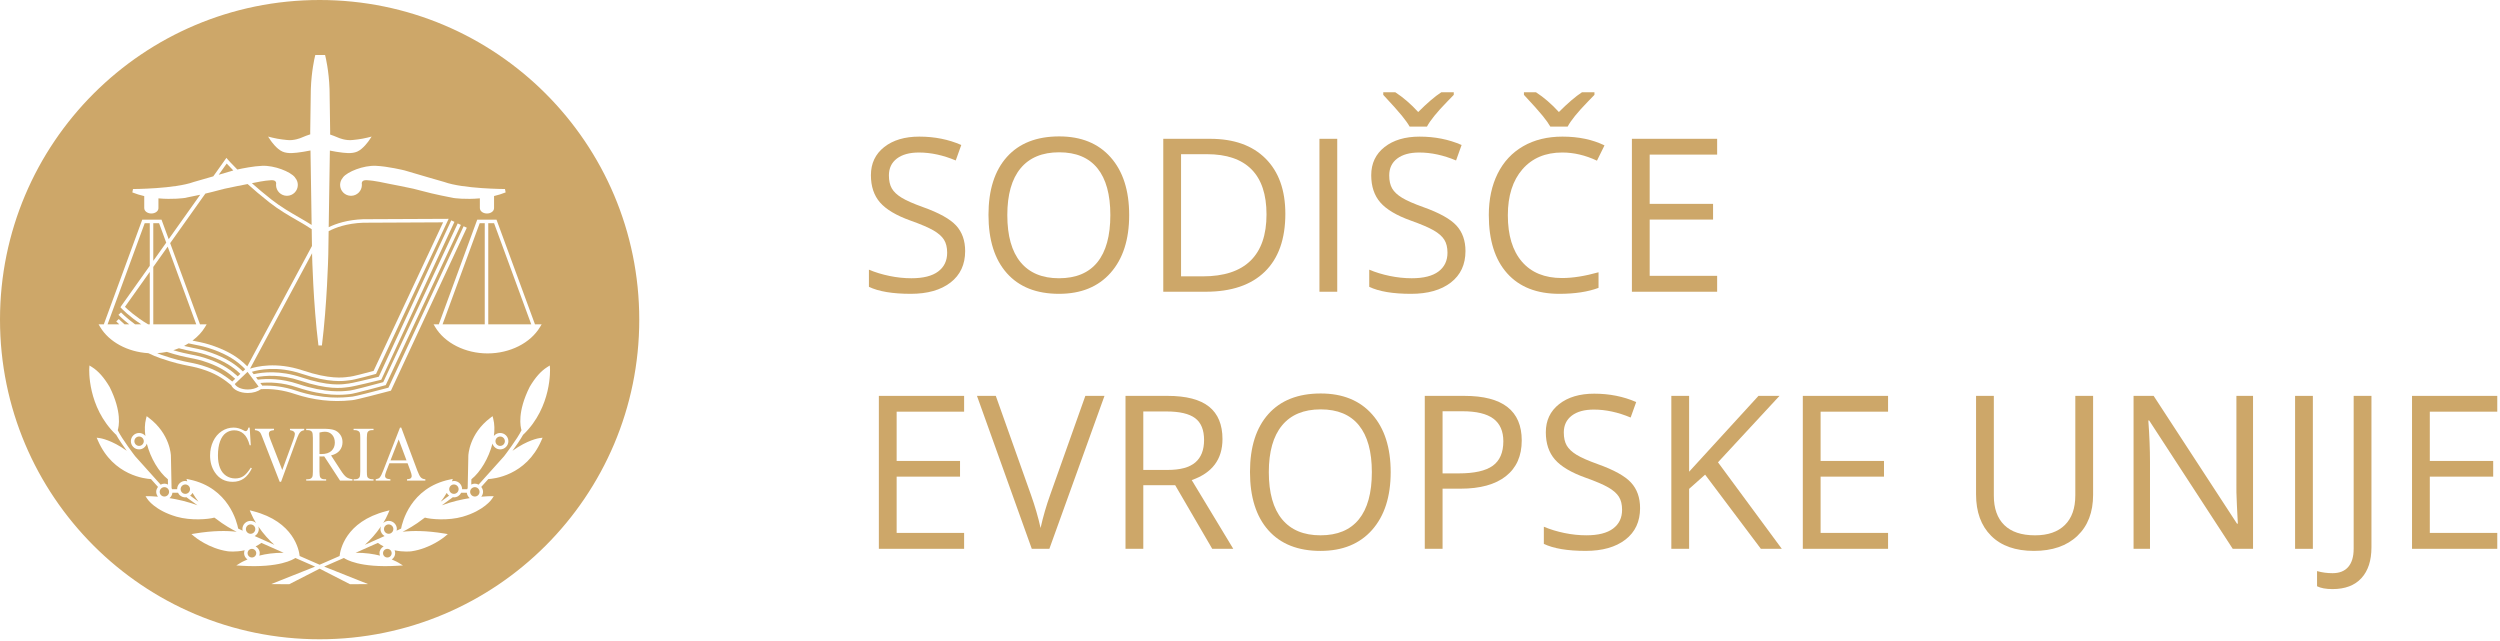 <svg width="304" height="78" viewBox="0 0 304 78" fill="none" xmlns="http://www.w3.org/2000/svg">
<path d="M58.945 39.435H53.816L58.331 27.141H58.945V39.435Z" fill="#CDA769"/>
<path d="M59.373 27.141V39.435H64.597L60.079 27.141H59.373Z" fill="#CDA769"/>
<path d="M26.595 21.252L27.566 19.886C27.722 20.058 27.991 20.344 28.369 20.727C27.969 20.85 27.305 21.045 26.595 21.252Z" fill="#CDA769"/>
<path d="M24.318 39.435H25.131L24.94 39.757C24.561 40.394 24.029 40.947 23.405 41.417C23.446 41.425 23.486 41.434 23.527 41.442L23.632 41.464C23.703 41.479 23.773 41.493 23.84 41.507L23.843 41.508C24.543 41.647 25.149 41.769 26.107 42.116C27.841 42.746 29.039 43.492 30.07 44.549L37.935 29.914C37.93 29.629 37.925 29.295 37.919 28.923C37.914 28.6 37.909 28.248 37.903 27.872C37.449 27.557 36.877 27.221 36.244 26.858C35.154 26.232 33.919 25.522 32.752 24.605C31.721 23.793 30.851 23.048 30.111 22.381C29.695 22.461 28.143 22.76 27.328 22.946C27.069 23.003 26.834 23.067 26.566 23.14L26.52 23.152L26.484 23.162C26.108 23.262 25.651 23.384 24.969 23.542L20.692 29.567L24.318 39.435Z" fill="#CDA769"/>
<path d="M20.391 29.991L18.639 32.459V39.436H23.862L20.391 29.991Z" fill="#CDA769"/>
<path d="M29.534 45.167C28.544 44.205 27.4 43.517 25.752 42.918C24.809 42.574 24.207 42.452 23.52 42.313L23.484 42.306C23.157 42.242 22.796 42.166 22.386 42.067C22.574 41.971 22.751 41.861 22.926 41.751C23.17 41.806 23.395 41.852 23.609 41.895L23.758 41.926C24.441 42.062 25.033 42.18 25.961 42.518C27.659 43.135 28.822 43.86 29.818 44.896L29.534 45.167Z" fill="#CDA769"/>
<path d="M23.219 43.109C22.646 42.994 22.008 42.865 21.076 42.588C21.307 42.517 21.531 42.438 21.753 42.347C22.425 42.529 22.934 42.632 23.402 42.725C24.085 42.861 24.676 42.979 25.605 43.318C27.187 43.893 28.282 44.55 29.224 45.461L28.909 45.761C28.134 45.059 27.17 44.331 25.485 43.717C24.524 43.37 23.92 43.248 23.219 43.109Z" fill="#CDA769"/>
<path d="M18.212 39.435H18.005C16.531 38.563 15.521 37.638 15.192 37.313L18.212 33.06V39.435Z" fill="#CDA769"/>
<path d="M14.136 39.083L14.448 38.792L14.45 38.794C14.478 38.822 14.73 39.08 15.142 39.437H15.706C14.915 38.814 14.443 38.326 14.403 38.283L14.715 37.992C14.726 38.004 15.358 38.66 16.425 39.437H17.175C15.693 38.47 14.815 37.542 14.758 37.481L14.64 37.354L18.212 32.321V27.142H17.596L13.082 39.436H14.496C14.29 39.241 14.156 39.104 14.136 39.083Z" fill="#CDA769"/>
<path d="M18.639 27.141H19.344L20.213 29.505L18.639 31.721V27.141Z" fill="#CDA769"/>
<path d="M25.339 44.12C24.41 43.782 23.819 43.663 23.135 43.526C22.424 43.385 21.628 43.225 20.288 42.792C19.906 42.869 19.514 42.918 19.116 42.944C19.184 42.971 19.25 42.998 19.317 43.027C19.427 43.072 19.536 43.119 19.653 43.159C21.306 43.725 22.202 43.905 22.992 44.063L22.994 44.063C23.696 44.202 24.302 44.323 25.261 44.671C26.642 45.174 27.526 45.814 28.245 46.395L28.597 46.059C27.857 45.391 26.939 44.702 25.339 44.12Z" fill="#CDA769"/>
<path d="M28.545 46.697C28.729 47.041 29.306 47.362 30.138 47.362C30.65 47.362 31.125 47.225 31.445 47.008L30.099 45.217L28.545 46.697Z" fill="#CDA769"/>
<path d="M42.337 45.829C41.723 45.917 40.093 46.144 36.818 45.045C33.572 43.958 31.137 44.589 30.405 44.831L37.948 30.793L37.951 30.988C37.952 31.046 38.078 36.831 38.721 42.011H39.145C39.768 36.995 39.908 31.411 39.918 31.01L39.919 30.988L39.963 28.112C40.778 27.683 42.153 27.159 44.17 27.083L44.646 27.081C46.394 27.073 52.429 27.045 53.884 27.037L45.428 45.102C44.388 45.386 42.833 45.79 42.559 45.805C42.5 45.808 42.429 45.817 42.337 45.829Z" fill="#CDA769"/>
<path d="M49.433 55.987H47.484L48.48 53.437L49.433 55.987Z" fill="#CDA769"/>
<path d="M39.082 55.213C39.623 55.213 40.03 55.085 40.305 54.823C40.579 54.563 40.716 54.23 40.716 53.827C40.716 53.432 40.605 53.113 40.384 52.865C40.163 52.619 39.87 52.497 39.504 52.497C39.342 52.497 39.124 52.528 38.849 52.597V55.208C38.901 55.208 38.946 55.21 38.986 55.212C39.025 55.213 39.058 55.213 39.082 55.213Z" fill="#CDA769"/>
<path d="M57.742 59.237C57.428 59.237 57.17 59.494 57.17 59.807C57.17 60.122 57.428 60.378 57.742 60.378C58.057 60.378 58.313 60.122 58.313 59.807C58.313 59.657 58.252 59.512 58.144 59.405C58.038 59.297 57.894 59.237 57.742 59.237Z" fill="#CDA769"/>
<path d="M16.911 53.079C16.76 53.079 16.617 53.14 16.508 53.245C16.401 53.353 16.34 53.497 16.34 53.649C16.34 53.801 16.401 53.946 16.508 54.053C16.617 54.161 16.76 54.221 16.911 54.221C17.226 54.221 17.483 53.965 17.483 53.649C17.483 53.497 17.423 53.353 17.315 53.245C17.208 53.14 17.063 53.079 16.911 53.079Z" fill="#CDA769"/>
<path d="M55.767 59.484C55.767 59.797 55.511 60.054 55.196 60.054C54.881 60.054 54.625 59.797 54.625 59.485C54.625 59.411 54.64 59.339 54.667 59.272L54.669 59.267L54.67 59.264L54.671 59.26C54.7 59.193 54.74 59.133 54.792 59.081C54.9 58.972 55.043 58.912 55.196 58.912C55.511 58.912 55.767 59.168 55.767 59.484Z" fill="#CDA769"/>
<path d="M47.262 63.767C47.108 63.767 46.965 63.826 46.858 63.932C46.75 64.041 46.691 64.185 46.691 64.338C46.691 64.651 46.947 64.908 47.262 64.908C47.338 64.908 47.409 64.892 47.475 64.865C47.481 64.862 47.487 64.859 47.492 64.857C47.692 64.767 47.832 64.568 47.832 64.337C47.832 64.024 47.576 63.767 47.262 63.767Z" fill="#CDA769"/>
<path d="M46.751 65.19C46.748 65.191 46.745 65.193 46.741 65.194C46.593 65.253 46.461 65.312 46.352 65.367L45.77 65.627C45.328 65.824 44.855 66.034 44.363 66.253C44.98 65.702 45.695 64.945 46.33 64C46.291 64.108 46.264 64.221 46.264 64.338C46.264 64.704 46.471 65.01 46.764 65.183C46.761 65.184 46.758 65.186 46.756 65.187L46.751 65.19Z" fill="#CDA769"/>
<path d="M54.322 59.938C54.104 60.317 53.858 60.671 53.594 61.005L54.609 60.268C54.49 60.18 54.393 60.071 54.322 59.938Z" fill="#CDA769"/>
<path d="M60.821 54.222C61.136 54.222 61.393 53.966 61.393 53.65C61.393 53.337 61.136 53.08 60.821 53.08C60.668 53.08 60.525 53.141 60.418 53.246C60.31 53.354 60.25 53.498 60.25 53.65C60.25 53.966 60.507 54.222 60.821 54.222Z" fill="#CDA769"/>
<path d="M31.586 67.266C31.586 66.908 31.379 66.606 31.084 66.443C31.321 66.325 31.555 66.182 31.785 66.015C32.614 66.385 33.55 66.802 34.491 67.218C33.324 67.208 32.331 67.358 31.526 67.563C31.557 67.467 31.586 67.371 31.586 67.266Z" fill="#CDA769"/>
<path d="M47.101 67.791C47.391 67.791 47.626 67.556 47.626 67.266C47.626 66.976 47.391 66.741 47.101 66.741C46.811 66.741 46.576 66.976 46.576 67.266C46.576 67.556 46.811 67.791 47.101 67.791Z" fill="#CDA769"/>
<path d="M30.107 67.266C30.107 66.977 30.342 66.741 30.634 66.741C30.922 66.741 31.158 66.977 31.158 67.266C31.158 67.555 30.922 67.791 30.634 67.791C30.342 67.791 30.107 67.555 30.107 67.266Z" fill="#CDA769"/>
<path d="M22.537 60.48C22.27 60.48 22.021 60.376 21.832 60.188C21.753 60.109 21.699 60.015 21.651 59.917H20.967C20.936 60.182 20.808 60.41 20.61 60.57C21.613 60.729 22.809 60.995 24.017 61.445L22.657 60.455C22.641 60.458 22.625 60.462 22.61 60.467C22.587 60.473 22.563 60.48 22.537 60.48Z" fill="#CDA769"/>
<path d="M45.948 66.015C46.177 66.182 46.412 66.325 46.65 66.444C46.355 66.606 46.147 66.908 46.148 67.266C46.148 67.372 46.177 67.469 46.208 67.563C45.403 67.36 44.409 67.207 43.243 67.218C44.184 66.802 45.12 66.385 45.948 66.015Z" fill="#CDA769"/>
<path d="M55.196 60.48C55.587 60.48 55.92 60.247 56.082 59.918L56.766 59.919C56.797 60.183 56.925 60.412 57.123 60.572C56.12 60.73 54.924 60.997 53.717 61.447L55.076 60.457C55.093 60.459 55.109 60.463 55.126 60.468C55.148 60.474 55.171 60.48 55.196 60.48Z" fill="#CDA769"/>
<path d="M23.123 60.268L24.139 61.007C23.876 60.672 23.629 60.317 23.41 59.938C23.341 60.071 23.242 60.18 23.123 60.268Z" fill="#CDA769"/>
<path d="M19.587 59.405C19.695 59.297 19.837 59.237 19.99 59.237C20.305 59.237 20.561 59.494 20.561 59.807C20.561 60.122 20.305 60.378 19.99 60.378C19.676 60.378 19.419 60.122 19.419 59.807C19.419 59.657 19.479 59.512 19.587 59.405Z" fill="#CDA769"/>
<path d="M22.537 60.054C22.85 60.054 23.108 59.797 23.108 59.484C23.108 59.411 23.093 59.339 23.066 59.273L23.064 59.266C23.063 59.263 23.062 59.261 23.061 59.259C23.033 59.193 22.993 59.132 22.941 59.08C22.833 58.971 22.689 58.911 22.537 58.911C22.384 58.911 22.241 58.971 22.133 59.08C22.026 59.185 21.966 59.331 21.966 59.483C21.966 59.634 22.026 59.777 22.133 59.885C22.241 59.995 22.384 60.054 22.537 60.054Z" fill="#CDA769"/>
<path d="M30.471 64.909C30.398 64.909 30.327 64.893 30.261 64.868L30.256 64.865C30.252 64.863 30.248 64.862 30.245 64.86C30.18 64.832 30.12 64.794 30.068 64.741C29.96 64.633 29.9 64.49 29.9 64.339C29.9 64.186 29.96 64.042 30.068 63.933C30.176 63.827 30.319 63.768 30.471 63.768C30.625 63.768 30.767 63.827 30.874 63.933C30.983 64.042 31.043 64.186 31.043 64.339C31.043 64.652 30.785 64.909 30.471 64.909Z" fill="#CDA769"/>
<path d="M30.993 65.195C31.138 65.253 31.269 65.311 31.376 65.365C31.619 65.474 31.876 65.588 32.144 65.708C32.532 65.881 32.943 66.064 33.367 66.254C32.752 65.704 32.037 64.946 31.402 64.003C31.44 64.11 31.468 64.222 31.468 64.339C31.468 64.705 31.262 65.009 30.968 65.184C30.977 65.187 30.984 65.19 30.993 65.195Z" fill="#CDA769"/>
<path fill-rule="evenodd" clip-rule="evenodd" d="M38.867 0C17.401 0 0 17.402 0 38.868C0 60.334 17.401 77.735 38.867 77.735C60.333 77.735 77.734 60.334 77.734 38.868C77.734 17.402 60.333 0 38.867 0ZM65.051 39.435H65.865L65.673 39.757C64.511 41.713 62.005 42.975 59.292 42.975C56.58 42.975 54.075 41.713 52.911 39.757L52.719 39.435H53.36L57.979 26.853L58.031 26.713H60.375L60.427 26.853L65.051 39.435ZM49.204 20.724C50.404 21.092 53.988 22.12 54.027 22.13C56.308 22.961 61.355 22.986 61.407 22.986L61.485 23.397C61.022 23.585 60.548 23.725 60.077 23.838V25.327H60.074C60.07 25.677 59.689 25.962 59.216 25.962C58.746 25.962 58.371 25.683 58.358 25.338H58.351V24.118C56.612 24.281 55.23 24.088 55.141 24.074C52.772 23.613 51.783 23.348 51.066 23.155L51.055 23.152L50.967 23.128C50.717 23.06 50.494 22.999 50.249 22.945C49.397 22.753 47.736 22.433 47.41 22.371L47.409 22.37L47.354 22.36C45.385 21.93 44.847 21.931 44.838 21.931H44.821L44.802 21.928C44.449 21.878 44.201 21.919 44.083 22.046C43.966 22.171 43.989 22.36 43.998 22.414L44.006 22.429V22.486C44.006 23.215 43.413 23.81 42.682 23.81C41.95 23.81 41.357 23.215 41.357 22.486C41.357 22.166 41.471 21.859 41.68 21.619L41.668 21.645L41.702 21.594C41.694 21.602 41.687 21.611 41.68 21.619L41.691 21.594L41.702 21.573L41.717 21.555C42.256 20.876 44.195 20.1 45.69 20.163C47.16 20.223 49.121 20.703 49.204 20.724ZM12.361 39.435H12.626L17.245 26.853L17.297 26.713H19.642L19.693 26.853L20.512 29.081L24.345 23.682C23.827 23.796 23.211 23.924 22.436 24.074C22.348 24.087 20.986 24.278 19.266 24.122V25.326H19.265C19.26 25.676 18.878 25.961 18.405 25.961C17.931 25.961 17.55 25.676 17.544 25.326H17.54V23.846C17.057 23.735 16.569 23.59 16.094 23.399L16.172 22.987C16.223 22.987 21.268 22.962 23.55 22.13C23.571 22.125 24.721 21.795 25.935 21.443L27.53 19.198L27.709 19.406C27.717 19.416 28.117 19.875 28.858 20.613C29.546 20.462 30.835 20.207 31.885 20.163C33.378 20.101 35.317 20.877 35.856 21.556L35.872 21.574L35.881 21.595L35.891 21.616C35.885 21.608 35.879 21.601 35.872 21.594L35.906 21.646L35.891 21.616C36.1 21.858 36.216 22.166 36.216 22.486C36.216 23.216 35.623 23.81 34.892 23.81C34.161 23.81 33.566 23.216 33.566 22.486V22.431L33.575 22.416C33.584 22.363 33.607 22.171 33.49 22.046C33.372 21.92 33.124 21.879 32.772 21.931L32.754 21.933H32.737C32.732 21.933 32.26 21.936 30.629 22.276C31.311 22.881 32.102 23.552 33.016 24.269C34.159 25.168 35.38 25.87 36.457 26.489C37 26.801 37.478 27.082 37.895 27.353C37.86 25.059 37.815 22.105 37.779 19.787L37.756 18.299C37.607 18.32 37.514 18.339 37.42 18.359L37.415 18.36C37.299 18.387 37.167 18.417 36.921 18.451L36.675 18.487C35.94 18.597 35.026 18.733 34.348 18.434C33.632 18.119 32.987 17.188 32.91 17.076L32.903 17.067L32.598 16.607L33.133 16.741C33.926 16.939 34.873 17.022 34.89 17.023C35.742 17.129 36.555 16.782 36.619 16.755L36.623 16.753C37.063 16.563 37.425 16.431 37.727 16.334C37.724 16.139 37.722 16.025 37.722 16.025C37.722 15.321 37.771 12.381 37.79 11.262L37.79 11.254C37.794 10.995 37.797 10.836 37.797 10.827C37.873 8.646 38.26 7.021 38.297 6.862L38.3 6.852L38.34 6.69H39.529L39.569 6.852C39.587 6.925 39.995 8.581 40.072 10.83C40.072 10.838 40.075 10.989 40.079 11.235L40.079 11.238C40.097 12.336 40.148 15.316 40.148 16.026L40.144 16.36C40.429 16.456 40.766 16.582 41.168 16.754C41.181 16.76 42.019 17.133 42.905 17.023L42.908 17.023C42.964 17.018 43.881 16.934 44.653 16.741L45.189 16.607L44.883 17.067L44.88 17.072C44.823 17.155 44.168 18.114 43.44 18.434C42.761 18.733 41.846 18.597 41.112 18.487L40.865 18.451C40.62 18.417 40.489 18.387 40.373 18.36C40.296 18.343 40.219 18.327 40.113 18.311L39.97 27.629C40.854 27.197 42.227 26.729 44.16 26.656L54.219 26.611L54.555 26.609L45.771 45.373L45.729 45.463L45.635 45.488C45.366 45.562 43 46.208 42.582 46.231C42.556 46.233 42.518 46.238 42.472 46.244L42.427 46.25L42.395 46.254C41.754 46.343 40.05 46.58 36.68 45.45C33.697 44.449 31.398 44.975 30.629 45.212L30.847 45.501C31.941 45.254 34.04 45.013 36.636 45.883C39.912 46.982 41.542 46.755 42.155 46.667C42.246 46.655 42.319 46.646 42.377 46.642C42.656 46.627 44.694 46.146 46.06 45.81L54.872 26.797L55.259 26.977L46.405 46.082L46.363 46.175L46.261 46.2C45.911 46.286 42.816 47.046 42.4 47.068C42.371 47.07 42.327 47.076 42.273 47.083L42.214 47.09C41.573 47.18 39.871 47.418 36.5 46.287C34.145 45.497 32.222 45.656 31.13 45.878L31.351 46.17C32.493 46.025 34.221 46.012 36.272 46.698C39.615 47.818 41.68 47.588 42.359 47.511C42.388 47.508 42.414 47.505 42.438 47.502C42.485 47.497 42.524 47.492 42.556 47.491C42.833 47.476 45.091 46.882 46.601 46.47L55.658 27.168L56.044 27.348L46.947 46.74L46.905 46.83L46.81 46.856C46.421 46.962 42.998 47.894 42.579 47.918C42.556 47.92 42.524 47.923 42.484 47.928L42.406 47.936C41.704 48.015 39.569 48.254 36.137 47.104C34.298 46.487 32.746 46.462 31.653 46.571L31.896 46.895C33.24 46.842 34.604 47.038 35.957 47.491C39.308 48.614 41.815 48.341 42.64 48.249C42.734 48.239 42.803 48.232 42.851 48.229C43.128 48.212 45.588 47.581 47.236 47.142L56.378 27.511L56.764 27.691L47.58 47.413L47.539 47.504L47.441 47.53L47.307 47.565C46.516 47.774 43.263 48.634 42.875 48.655C42.837 48.657 42.771 48.665 42.688 48.675L42.686 48.675C40.413 48.923 38.103 48.661 35.82 47.898C34.458 47.439 33.084 47.248 31.735 47.323C31.341 47.613 30.767 47.789 30.138 47.789C29.17 47.789 28.358 47.393 28.112 46.835C27.366 46.224 26.519 45.585 25.114 45.074C24.185 44.736 23.594 44.618 22.91 44.482L22.896 44.479C22.096 44.319 21.187 44.137 19.514 43.562C18.987 43.381 18.502 43.169 18.039 42.947C15.53 42.797 13.265 41.588 12.177 39.759L11.985 39.437H12.361V39.435ZM49.899 57.237L49.562 56.331H47.35L46.961 57.329C46.867 57.575 46.819 57.759 46.819 57.881C46.819 57.978 46.86 58.063 46.942 58.136C47.024 58.209 47.201 58.256 47.474 58.279V58.445H45.69V58.279C45.926 58.232 46.08 58.17 46.149 58.093C46.291 57.945 46.448 57.638 46.62 57.176L48.641 51.995H48.792L50.753 57.24C50.912 57.664 51.056 57.938 51.185 58.065C51.313 58.192 51.494 58.263 51.724 58.278V58.444H49.492V58.278C49.717 58.266 49.869 58.223 49.948 58.151C50.027 58.079 50.066 57.992 50.066 57.889C50.066 57.754 50.011 57.536 49.899 57.237ZM44.664 57.968C44.69 58.044 44.75 58.111 44.838 58.167C44.957 58.241 45.083 58.278 45.215 58.278H45.42V58.444H42.997V58.278H43.197C43.431 58.278 43.601 58.202 43.708 58.049C43.775 57.949 43.808 57.711 43.808 57.332V53.253C43.808 52.932 43.79 52.721 43.754 52.618C43.726 52.541 43.668 52.474 43.583 52.418C43.459 52.344 43.332 52.306 43.197 52.306H42.997V52.139H45.42V52.306H45.215C44.986 52.306 44.818 52.383 44.713 52.534C44.644 52.634 44.609 52.875 44.609 53.254V57.333C44.608 57.651 44.627 57.864 44.664 57.968ZM38.964 58.073C39.069 58.212 39.228 58.278 39.438 58.278H39.66V58.444H37.235V58.278H37.447C37.687 58.278 37.857 58.192 37.96 58.018C38.018 57.921 38.046 57.694 38.046 57.332V53.253C38.046 52.855 38.008 52.607 37.931 52.51C37.822 52.374 37.661 52.306 37.447 52.306H37.235V52.139H39.297C39.896 52.139 40.341 52.189 40.625 52.287C40.91 52.384 41.152 52.563 41.351 52.824C41.551 53.089 41.65 53.4 41.65 53.764C41.65 54.151 41.538 54.489 41.31 54.774C41.083 55.06 40.732 55.261 40.258 55.379L41.428 57.179C41.694 57.598 41.924 57.877 42.115 58.015C42.307 58.152 42.558 58.24 42.866 58.277V58.443H41.351L39.427 55.497C39.29 55.504 39.176 55.508 39.089 55.508C39.073 55.508 39.056 55.508 39.038 55.507L38.997 55.505L38.975 55.504C38.933 55.503 38.892 55.5 38.848 55.497V57.332C38.849 57.731 38.886 57.977 38.964 58.073ZM32.884 53.457L34.324 57.156L35.665 53.501C35.793 53.143 35.859 52.893 35.859 52.755C35.859 52.663 35.82 52.578 35.739 52.497C35.658 52.414 35.522 52.354 35.331 52.32L35.319 52.318L35.31 52.316L35.307 52.315C35.294 52.313 35.278 52.31 35.26 52.306V52.139H36.992V52.306C36.792 52.347 36.64 52.418 36.537 52.52C36.389 52.672 36.259 52.906 36.146 53.219L34.177 58.588H34.01L31.892 53.15C31.784 52.871 31.708 52.699 31.663 52.637C31.594 52.54 31.509 52.465 31.407 52.411C31.306 52.355 31.168 52.321 30.996 52.305V52.138H33.317V52.305C33.057 52.333 32.887 52.383 32.81 52.454C32.732 52.525 32.692 52.617 32.692 52.729C32.692 52.886 32.756 53.129 32.884 53.457ZM26.747 56.882C26.911 57.3 27.156 57.62 27.484 57.845C27.813 58.066 28.188 58.179 28.607 58.179C28.973 58.179 29.295 58.091 29.576 57.914C29.855 57.739 30.164 57.388 30.499 56.865L30.628 56.954C30.345 57.52 30.014 57.934 29.637 58.196C29.259 58.458 28.812 58.589 28.293 58.589C27.358 58.589 26.634 58.202 26.121 57.428C25.738 56.851 25.546 56.173 25.546 55.391C25.546 54.762 25.672 54.184 25.923 53.656C26.174 53.131 26.521 52.72 26.962 52.431C27.402 52.14 27.884 51.995 28.406 51.995C28.812 51.995 29.212 52.107 29.608 52.327C29.724 52.395 29.807 52.429 29.857 52.429C29.932 52.429 29.998 52.4 30.051 52.341C30.124 52.259 30.174 52.144 30.206 51.995H30.361L30.495 54.141H30.361C30.189 53.498 29.945 53.036 29.627 52.754C29.309 52.47 28.928 52.326 28.483 52.326C28.11 52.326 27.773 52.435 27.472 52.647C27.17 52.859 26.933 53.197 26.761 53.662C26.588 54.128 26.502 54.707 26.502 55.396C26.502 55.968 26.584 56.464 26.747 56.882ZM66.856 44.442L66.879 44.797C66.882 44.844 67.141 49.464 63.646 52.84L63.633 52.826C63.292 53.441 62.757 54.215 62.319 54.817C64.169 53.486 65.522 53.285 65.605 53.273L65.979 53.224L65.829 53.57C63.955 57.875 59.97 58.228 59.376 58.255L58.521 59.209C58.654 59.383 58.74 59.586 58.74 59.807C58.74 60.032 58.651 60.229 58.525 60.397C59.17 60.34 59.59 60.336 59.644 60.336L60.044 60.334L59.823 60.666C59.784 60.725 58.854 62.086 56.263 62.831C54.515 63.334 52.366 63.146 51.665 62.94C51.613 62.979 51.577 63.008 51.57 63.019L51.562 63.014C50.476 63.866 49.453 64.419 48.953 64.663C50.186 64.517 51.833 64.517 53.995 64.87L54.454 64.946L54.097 65.246C54.027 65.305 52.341 66.698 50.045 67.035C49.985 67.044 49.086 67.157 47.982 66.913C48.025 67.023 48.053 67.141 48.053 67.265C48.053 67.586 47.883 67.856 47.639 68.029C48.099 68.222 48.383 68.383 48.416 68.402L48.997 68.757L48.316 68.798C43.732 69.071 42.049 68.014 41.817 67.848C40.921 68.244 40.083 68.611 39.416 68.899L44.76 71.026L42.566 71.043L38.867 69.151L35.167 71.043L32.973 71.026L38.317 68.899C37.651 68.611 36.812 68.244 35.917 67.848C35.684 68.014 34.001 69.072 29.417 68.798L28.737 68.757L29.318 68.402C29.35 68.382 29.635 68.222 30.095 68.029C29.851 67.856 29.682 67.587 29.682 67.265C29.682 67.141 29.709 67.024 29.753 66.913C28.647 67.157 27.746 67.044 27.685 67.035C25.391 66.698 23.707 65.305 23.637 65.246L23.279 64.946L23.738 64.87C25.9 64.517 27.547 64.517 28.78 64.663C28.28 64.417 27.257 63.864 26.172 63.012L26.163 63.019C26.156 63.008 26.121 62.979 26.069 62.94C25.366 63.146 23.218 63.334 21.472 62.831C18.85 62.076 17.946 60.723 17.909 60.664L17.695 60.334L18.09 60.336C18.144 60.336 18.563 60.34 19.208 60.397C19.082 60.229 18.994 60.032 18.994 59.807C18.994 59.586 19.08 59.383 19.213 59.209C19.167 59.158 18.815 58.767 18.357 58.255C17.763 58.227 13.778 57.875 11.906 53.57L11.755 53.224L12.129 53.273C12.211 53.285 13.563 53.486 15.413 54.816C14.978 54.214 14.442 53.441 14.1 52.824L14.086 52.84C10.592 49.464 10.852 44.844 10.855 44.797L10.877 44.442L11.181 44.631C11.948 45.111 12.65 45.9 13.331 47.054C14.854 50.104 14.448 51.902 14.318 52.315C14.814 53.368 16.427 55.466 16.435 55.476L17.583 56.754C17.698 56.879 17.814 57.01 17.931 57.143L19.537 58.934C19.677 58.86 19.828 58.811 19.991 58.811C20.149 58.811 20.294 58.855 20.428 58.921C20.424 58.781 20.421 58.62 20.417 58.443L20.414 58.282C19.313 57.402 18.298 55.699 17.852 53.941C17.724 54.345 17.359 54.646 16.912 54.646C16.646 54.646 16.395 54.544 16.208 54.353C16.019 54.165 15.914 53.915 15.914 53.648C15.914 53.383 16.019 53.131 16.208 52.943C16.395 52.755 16.646 52.651 16.912 52.651C17.179 52.651 17.43 52.755 17.618 52.943C17.633 52.958 17.643 52.976 17.653 52.993C17.661 53.008 17.669 53.022 17.68 53.035C17.579 52.295 17.588 51.568 17.756 50.916L17.837 50.606L18.092 50.798C20.709 52.77 20.782 55.385 20.782 55.409C20.782 55.569 20.821 57.391 20.845 58.513L20.845 58.522C20.854 58.928 20.861 59.24 20.863 59.347C20.888 59.393 20.908 59.438 20.925 59.489H21.542L21.541 59.481C21.541 59.212 21.644 58.963 21.833 58.774C22.021 58.586 22.271 58.483 22.538 58.483C22.6 58.483 22.66 58.499 22.72 58.515C22.737 58.52 22.755 58.525 22.773 58.529L22.672 58.234L23.039 58.311C27.836 59.309 28.829 63.567 28.961 64.273C29.146 64.366 29.263 64.419 29.271 64.422C29.275 64.424 29.312 64.441 29.372 64.468L29.373 64.468L29.513 64.53C29.511 64.521 29.509 64.513 29.507 64.504L29.504 64.49L29.498 64.467C29.486 64.424 29.475 64.382 29.475 64.336C29.475 64.068 29.578 63.817 29.766 63.629C29.954 63.441 30.206 63.337 30.471 63.337C30.718 63.337 30.949 63.434 31.133 63.6C30.914 63.239 30.71 62.858 30.536 62.451L30.366 62.052L30.787 62.16C35.748 63.44 36.365 66.905 36.439 67.61C37.382 68.027 38.231 68.396 38.867 68.67C39.502 68.397 40.351 68.027 41.294 67.611C41.369 66.907 41.985 63.44 46.947 62.16L47.367 62.052L47.197 62.451C47.022 62.86 46.818 63.241 46.6 63.601C46.783 63.434 47.013 63.337 47.263 63.337C47.813 63.337 48.259 63.784 48.259 64.336C48.259 64.383 48.247 64.427 48.235 64.47L48.23 64.489L48.225 64.509C48.223 64.516 48.221 64.523 48.22 64.53L48.466 64.421C48.473 64.418 48.59 64.365 48.773 64.273C48.904 63.568 49.896 59.311 54.695 58.311L55.061 58.234L54.96 58.529C54.979 58.525 54.998 58.52 55.016 58.514C55.075 58.499 55.134 58.483 55.196 58.483C55.746 58.483 56.193 58.929 56.193 59.481L56.192 59.485L56.191 59.488L56.191 59.489H56.809C56.825 59.44 56.845 59.394 56.87 59.348C56.872 59.25 56.878 58.971 56.886 58.605L56.886 58.601C56.91 57.489 56.951 55.573 56.951 55.409C56.951 55.385 57.023 52.769 59.642 50.798L59.897 50.606L59.977 50.916C60.146 51.567 60.154 52.293 60.055 53.034C60.064 53.022 60.071 53.009 60.078 52.996C60.089 52.977 60.099 52.958 60.115 52.943C60.303 52.755 60.554 52.651 60.821 52.651C61.371 52.651 61.819 53.098 61.819 53.648C61.819 54.199 61.371 54.646 60.821 54.646C60.375 54.646 60.009 54.345 59.882 53.939C59.435 55.697 58.421 57.402 57.32 58.281C57.316 58.441 57.313 58.591 57.31 58.727L57.306 58.921C57.439 58.855 57.584 58.811 57.743 58.811C57.905 58.811 58.056 58.86 58.196 58.932C58.231 58.894 59.042 57.991 59.828 57.115C59.929 56.999 60.03 56.886 60.131 56.777C60.523 56.34 60.879 55.943 61.09 55.708L61.092 55.707L61.097 55.7C61.219 55.565 61.291 55.486 61.289 55.487L61.291 55.484C61.362 55.392 62.929 53.348 63.415 52.314C63.285 51.899 62.881 50.099 64.411 47.042C65.084 45.9 65.783 45.112 66.553 44.632L66.856 44.442Z" fill="#CDA769"/>
<path d="M171.41 15.391H173.521C173.911 14.653 174.717 13.656 175.937 12.402L176.777 11.536V11.218H175.264C174.492 11.719 173.555 12.52 172.453 13.622C171.562 12.648 170.634 11.846 169.667 11.218H168.204V11.536C169.281 12.69 170.036 13.533 170.468 14.068C170.901 14.602 171.214 15.044 171.41 15.391Z" fill="#CDA769"/>
<path d="M177.101 27.424C177.835 28.221 178.202 29.256 178.202 30.528C178.202 32.163 177.608 33.441 176.421 34.357C175.234 35.273 173.622 35.73 171.587 35.73C169.383 35.73 167.686 35.447 166.499 34.878V32.792C167.263 33.115 168.094 33.368 168.993 33.555C169.891 33.741 170.782 33.835 171.664 33.835C173.105 33.835 174.191 33.562 174.92 33.015C175.649 32.468 176.014 31.706 176.014 30.732C176.014 30.087 175.885 29.559 175.626 29.148C175.367 28.737 174.935 28.357 174.329 28.009C173.722 27.661 172.8 27.268 171.562 26.826C169.832 26.207 168.596 25.474 167.854 24.626C167.112 23.778 166.741 22.671 166.741 21.306C166.741 19.873 167.28 18.733 168.357 17.884C169.433 17.036 170.858 16.613 172.63 16.613C174.479 16.613 176.179 16.951 177.731 17.63L177.057 19.513C175.522 18.868 174.03 18.546 172.579 18.546C171.435 18.546 170.54 18.792 169.896 19.283C169.251 19.776 168.929 20.458 168.929 21.331C168.929 21.976 169.048 22.504 169.285 22.915C169.522 23.326 169.923 23.703 170.487 24.047C171.051 24.391 171.914 24.77 173.076 25.186C175.026 25.881 176.368 26.627 177.101 27.424Z" fill="#CDA769"/>
<path d="M188.518 15.391H190.629C191.019 14.653 191.824 13.656 193.044 12.402L193.885 11.536V11.218H192.371C191.599 11.719 190.662 12.52 189.56 13.622C188.669 12.648 187.741 11.846 186.774 11.218H185.311V11.536C186.388 12.69 187.143 13.533 187.575 14.068C188.009 14.602 188.322 15.044 188.518 15.391Z" fill="#CDA769"/>
<path d="M194.382 35.004C193.092 35.488 191.501 35.729 189.611 35.729C186.872 35.729 184.759 34.9 183.271 33.237C181.783 31.574 181.039 29.212 181.039 26.152C181.039 24.235 181.397 22.556 182.114 21.114C182.831 19.673 183.865 18.562 185.218 17.781C186.57 17.001 188.162 16.612 189.994 16.612C191.944 16.612 193.648 16.968 195.107 17.68L194.191 19.537C192.783 18.875 191.375 18.545 189.968 18.545C187.925 18.545 186.312 19.226 185.128 20.586C183.946 21.947 183.354 23.811 183.354 26.177C183.354 28.611 183.924 30.49 185.065 31.818C186.206 33.145 187.832 33.809 189.943 33.809C191.239 33.809 192.72 33.575 194.382 33.109V35.004Z" fill="#CDA769"/>
<path fill-rule="evenodd" clip-rule="evenodd" d="M128.798 16.587C131.469 16.587 133.555 17.434 135.056 19.131C136.557 20.827 137.308 23.167 137.308 26.152C137.308 29.129 136.555 31.468 135.05 33.173C133.545 34.878 131.452 35.729 128.773 35.729C126.033 35.729 123.92 34.892 122.432 33.217C120.944 31.543 120.199 29.179 120.199 26.127C120.199 23.099 120.946 20.753 122.438 19.086C123.93 17.42 126.051 16.587 128.798 16.587ZM128.773 33.835C130.833 33.835 132.389 33.186 133.441 31.888C134.492 30.59 135.018 28.678 135.018 26.152C135.018 23.65 134.494 21.753 133.447 20.46C132.4 19.167 130.85 18.52 128.798 18.52C126.738 18.52 125.171 19.171 124.098 20.472C123.025 21.774 122.489 23.668 122.489 26.152C122.489 28.671 123.025 30.581 124.098 31.881C125.171 33.183 126.729 33.835 128.773 33.835Z" fill="#CDA769"/>
<path d="M112.237 25.185C111.075 24.769 110.213 24.39 109.649 24.047C109.085 23.703 108.684 23.326 108.446 22.915C108.209 22.504 108.091 21.975 108.091 21.331C108.091 20.458 108.413 19.775 109.057 19.283C109.701 18.792 110.596 18.546 111.741 18.546C113.191 18.546 114.683 18.868 116.218 19.512L116.892 17.63C115.341 16.951 113.64 16.612 111.792 16.612C110.019 16.612 108.595 17.036 107.518 17.883C106.441 18.732 105.903 19.873 105.903 21.305C105.903 22.671 106.274 23.777 107.016 24.626C107.758 25.473 108.993 26.207 110.723 26.826C111.962 27.267 112.884 27.661 113.49 28.008C114.096 28.356 114.529 28.736 114.787 29.147C115.046 29.558 115.175 30.087 115.175 30.731C115.175 31.706 114.811 32.467 114.081 33.014C113.352 33.561 112.267 33.835 110.825 33.835C109.943 33.835 109.053 33.741 108.154 33.554C107.255 33.368 106.424 33.114 105.661 32.792V34.878C106.848 35.446 108.544 35.729 110.749 35.729C112.784 35.729 114.395 35.272 115.582 34.356C116.769 33.44 117.363 32.164 117.363 30.527C117.363 29.256 116.996 28.22 116.263 27.423C115.53 26.627 114.187 25.881 112.237 25.185Z" fill="#CDA769"/>
<path fill-rule="evenodd" clip-rule="evenodd" d="M156.298 25.999C156.298 29.069 155.465 31.416 153.799 33.04C152.132 34.664 149.735 35.475 146.605 35.475H141.454V16.879H147.152C150.044 16.879 152.291 17.68 153.894 19.283C155.496 20.886 156.298 23.125 156.298 25.999ZM143.616 18.749V33.605H146.249C148.827 33.605 150.765 32.972 152.062 31.704C153.36 30.436 154.008 28.56 154.008 26.076C154.008 23.65 153.4 21.823 152.183 20.594C150.966 19.364 149.157 18.749 146.758 18.749H143.616Z" fill="#CDA769"/>
<path d="M162.608 16.879H160.445V35.476H162.608V16.879Z" fill="#CDA769"/>
<path d="M208.805 33.541H200.601V26.7H208.309V24.79H200.601V18.8H208.805V16.878H198.439V35.475H208.805V33.541Z" fill="#CDA769"/>
<path fill-rule="evenodd" clip-rule="evenodd" d="M154.237 50.346C155.729 48.68 157.85 47.847 160.597 47.847C163.268 47.847 165.354 48.694 166.855 50.392C168.356 52.088 169.107 54.428 169.107 57.413C169.107 60.389 168.354 62.729 166.849 64.434C165.344 66.138 163.251 66.99 160.572 66.99C157.832 66.99 155.719 66.153 154.231 64.478C152.743 62.803 151.998 60.44 151.998 57.387C151.998 54.36 152.745 52.013 154.237 50.346ZM160.572 65.094C162.632 65.094 164.188 64.446 165.24 63.148C166.291 61.85 166.817 59.938 166.817 57.411C166.817 54.909 166.293 53.012 165.246 51.719C164.199 50.426 162.649 49.78 160.597 49.78C158.537 49.78 156.97 50.43 155.897 51.732C154.824 53.034 154.288 54.928 154.288 57.412C154.288 59.93 154.824 61.84 155.897 63.141C156.97 64.443 158.528 65.094 160.572 65.094Z" fill="#CDA769"/>
<path fill-rule="evenodd" clip-rule="evenodd" d="M147.019 49.449C148.108 50.322 148.653 51.636 148.653 53.392C148.653 55.851 147.407 57.514 144.914 58.379L149.964 66.735H147.407L142.904 59.002H139.025V66.735H136.862V48.138H141.963C144.244 48.138 145.929 48.576 147.019 49.449ZM139.025 57.144H141.988C143.515 57.144 144.634 56.842 145.346 56.235C146.059 55.628 146.415 54.719 146.415 53.506C146.415 52.277 146.052 51.391 145.327 50.848C144.602 50.305 143.439 50.034 141.836 50.034H139.025V57.144Z" fill="#CDA769"/>
<path d="M106.869 66.735H117.236V64.802H109.032V57.959H116.74V56.051H109.032V50.059H117.236V48.139H106.869V66.735Z" fill="#CDA769"/>
<path d="M126.534 64.204C126.839 62.83 127.238 61.461 127.729 60.096L131.978 48.139H134.306L127.603 66.736H125.465L118.8 48.139H121.09L125.364 60.172C125.855 61.555 126.246 62.898 126.534 64.204Z" fill="#CDA769"/>
<path d="M191.716 55.307C192.28 55.65 193.143 56.029 194.304 56.445C196.254 57.141 197.599 57.885 198.333 58.682C199.067 59.479 199.433 60.515 199.433 61.786C199.433 63.423 198.84 64.699 197.653 65.615C196.465 66.531 194.854 66.988 192.819 66.988C190.615 66.988 188.918 66.704 187.731 66.136V64.05C188.495 64.373 189.326 64.626 190.225 64.813C191.124 64.999 192.013 65.093 192.896 65.093C194.338 65.093 195.422 64.82 196.152 64.273C196.882 63.726 197.245 62.965 197.245 61.99C197.245 61.345 197.117 60.817 196.858 60.406C196.599 59.995 196.167 59.615 195.56 59.267C194.953 58.919 194.031 58.525 192.793 58.084C191.063 57.465 189.827 56.732 189.085 55.884C188.343 55.036 187.972 53.929 187.972 52.564C187.972 51.131 188.511 49.991 189.588 49.142C190.664 48.295 192.088 47.871 193.86 47.871C195.709 47.871 197.409 48.21 198.961 48.889L198.286 50.772C196.751 50.127 195.259 49.805 193.809 49.805C192.664 49.805 191.77 50.051 191.126 50.542C190.48 51.034 190.158 51.717 190.158 52.59C190.158 53.235 190.277 53.763 190.514 54.174C190.751 54.585 191.152 54.962 191.716 55.307Z" fill="#CDA769"/>
<path fill-rule="evenodd" clip-rule="evenodd" d="M178.074 48.139H173.253V66.736H175.416V59.423H177.604C179.995 59.423 181.833 58.916 183.118 57.902C184.402 56.889 185.044 55.441 185.044 53.558C185.044 49.945 182.721 48.139 178.074 48.139ZM181.521 56.636C180.665 57.255 179.278 57.565 177.362 57.565H175.416V50.009H177.833C179.537 50.009 180.792 50.31 181.598 50.912C182.403 51.515 182.806 52.43 182.806 53.659C182.806 55.024 182.377 56.016 181.521 56.636Z" fill="#CDA769"/>
<path d="M216.386 48.139H213.83L205.396 57.361V48.139H203.234V66.735H205.396V59.447L207.342 57.717L214.122 66.735H216.666L208.907 56.216L216.386 48.139Z" fill="#CDA769"/>
<path d="M229.589 66.735H219.222V48.139H229.589V50.059H221.385V56.051H229.093V57.959H221.385V64.802H229.589V66.735Z" fill="#CDA769"/>
<path d="M271.946 58.81C271.928 59.344 271.95 60.233 272.009 61.475C272.068 62.717 272.106 63.454 272.123 63.682H272.021L261.883 48.138H259.441V66.735H261.439V56.165C261.439 54.639 261.371 52.96 261.236 51.128H261.338L271.501 66.735H273.969V48.139H271.947V58.81H271.946Z" fill="#CDA769"/>
<path d="M252.357 60.248C252.357 61.809 251.933 63.007 251.086 63.842C250.237 64.677 249.029 65.095 247.461 65.095C245.815 65.095 244.569 64.679 243.721 63.848C242.873 63.017 242.45 61.826 242.45 60.274V48.139H240.288V60.121C240.288 62.258 240.9 63.936 242.126 65.158C243.351 66.379 245.083 66.989 247.321 66.989C249.56 66.989 251.32 66.384 252.6 65.171C253.88 63.958 254.521 62.292 254.521 60.172V48.139H252.358V60.248H252.357Z" fill="#CDA769"/>
<path d="M281.244 48.139H279.082V66.737H281.244V48.139Z" fill="#CDA769"/>
<path d="M285.55 68.935C285.986 68.426 286.205 67.693 286.205 66.735H286.206V48.139H288.368V66.558C288.368 68.168 287.96 69.417 287.147 70.304C286.332 71.19 285.162 71.633 283.636 71.633C282.839 71.633 282.211 71.518 281.753 71.289V69.445C282.356 69.614 282.983 69.699 283.636 69.699C284.475 69.699 285.113 69.445 285.55 68.935Z" fill="#CDA769"/>
<path d="M303.668 48.139V50.059H295.464V56.051H303.172V57.959H295.464V64.802H303.668V66.735H293.302V48.139H303.668Z" fill="#CDA769"/>
</svg>
